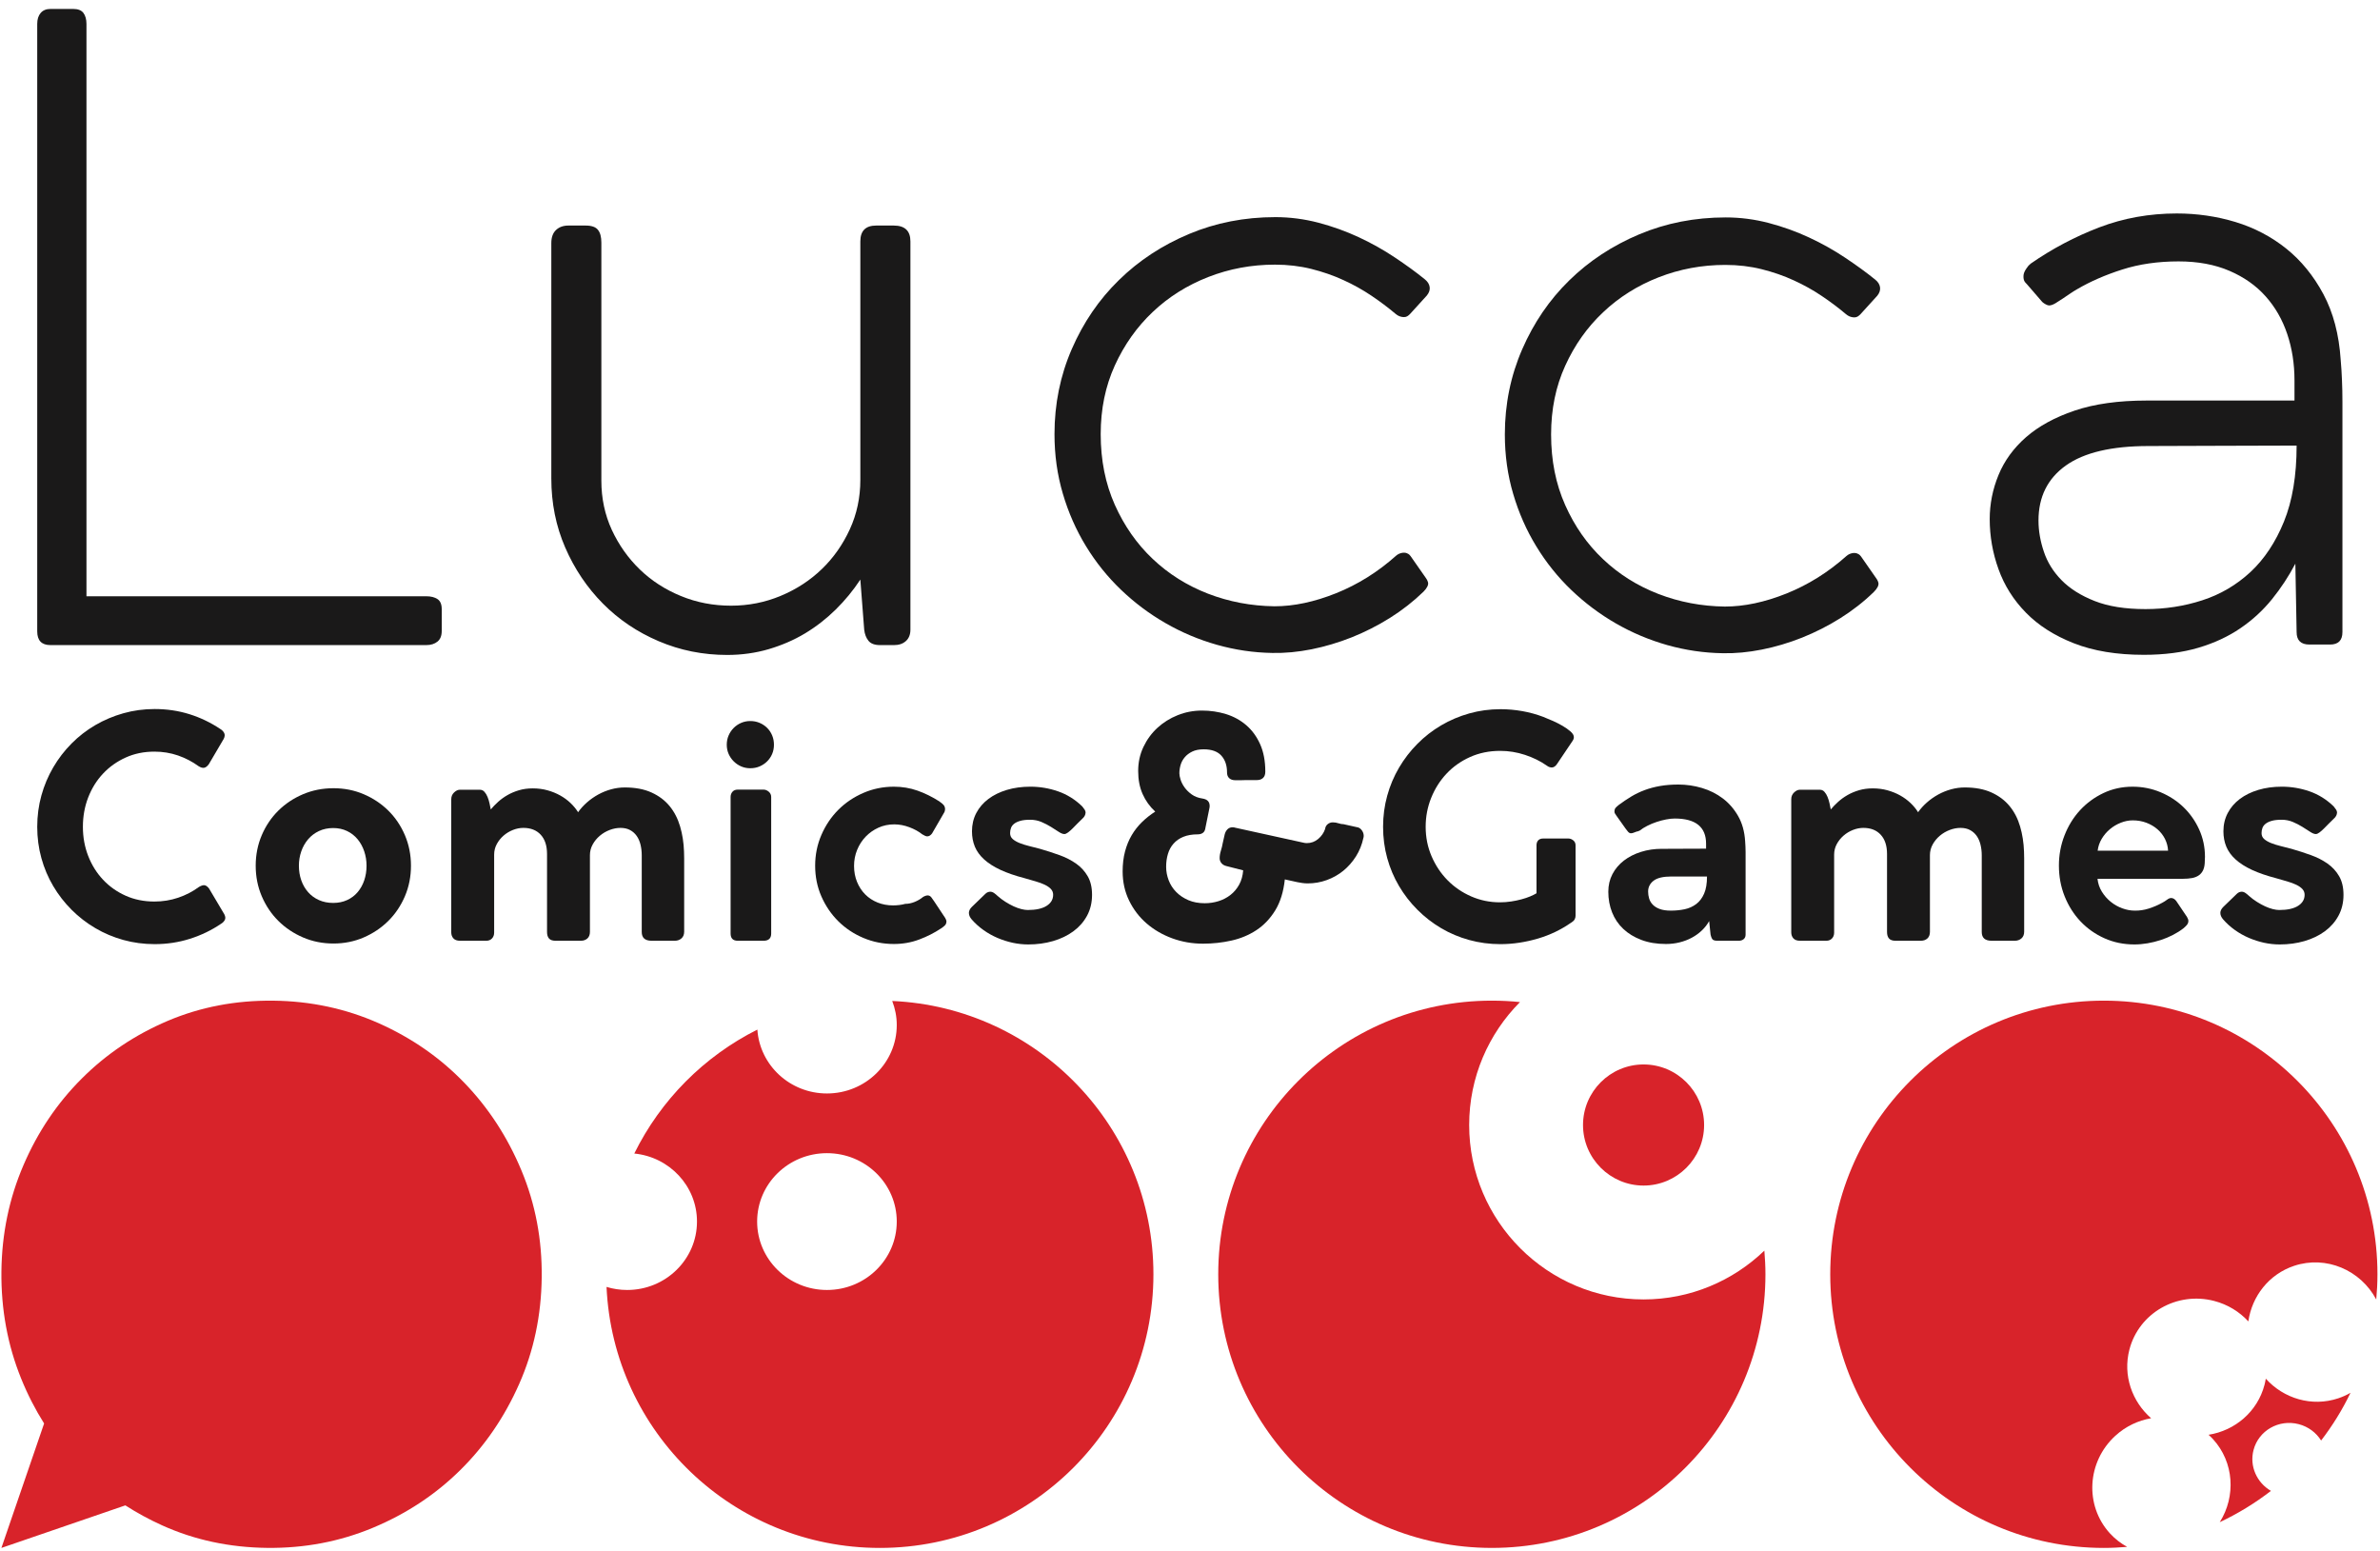 <?xml version="1.0" encoding="UTF-8"?>
<svg width="201px" height="131px" viewBox="0 0 201 131" version="1.1" xmlns="http://www.w3.org/2000/svg" xmlns:xlink="http://www.w3.org/1999/xlink">
    <title>Group</title>
    <g id="Page-1" stroke="none" stroke-width="1" fill="none" fill-rule="evenodd">
        <g id="LC&amp;G_logo_verticale" transform="translate(-11, -7)">
            <g id="Group" transform="translate(11.118, 7.755)">
                <path d="M18.491,60.806 C18.637,60.893 18.745,61.006 18.816,61.144 C18.884,61.283 18.872,61.447 18.776,61.637 L17.517,63.779 C17.387,63.953 17.258,64.053 17.127,64.078 C16.997,64.104 16.841,64.061 16.66,63.948 C16.122,63.559 15.54,63.256 14.914,63.039 C14.286,62.823 13.621,62.715 12.921,62.715 C12.037,62.715 11.227,62.882 10.492,63.215 C9.757,63.548 9.12,64 8.584,64.572 C8.046,65.143 7.63,65.813 7.33,66.584 C7.032,67.355 6.883,68.181 6.883,69.064 C6.883,69.938 7.032,70.759 7.33,71.524 C7.63,72.29 8.046,72.959 8.584,73.531 C9.12,74.102 9.757,74.552 10.492,74.881 C11.227,75.21 12.037,75.374 12.921,75.374 C13.621,75.374 14.293,75.266 14.932,75.05 C15.573,74.833 16.157,74.531 16.686,74.141 C16.875,74.028 17.034,73.981 17.16,73.998 C17.285,74.015 17.413,74.111 17.543,74.284 L18.828,76.452 C18.924,76.642 18.936,76.803 18.866,76.932 C18.797,77.062 18.689,77.171 18.543,77.257 C17.738,77.803 16.861,78.224 15.912,78.523 C14.966,78.822 13.976,78.971 12.947,78.971 C12.028,78.971 11.148,78.854 10.303,78.62 C9.46,78.387 8.669,78.054 7.934,77.62 C7.199,77.188 6.529,76.671 5.928,76.069 C5.327,75.467 4.809,74.801 4.377,74.069 C3.943,73.338 3.611,72.551 3.377,71.706 C3.143,70.862 3.026,69.982 3.026,69.064 C3.026,68.147 3.143,67.265 3.377,66.422 C3.611,65.577 3.943,64.786 4.377,64.046 C4.809,63.306 5.327,62.633 5.928,62.027 C6.529,61.421 7.199,60.904 7.934,60.475 C8.669,60.047 9.46,59.713 10.303,59.475 C11.148,59.237 12.028,59.118 12.947,59.118 C13.976,59.118 14.954,59.264 15.88,59.553 C16.806,59.843 17.677,60.261 18.491,60.806" id="Fill-1" fill="#1A1919"></path>
                <path d="M25.125,72.349 C25.125,72.79 25.192,73.202 25.326,73.583 C25.46,73.964 25.653,74.297 25.904,74.582 C26.155,74.868 26.46,75.091 26.819,75.251 C27.179,75.412 27.579,75.491 28.021,75.491 C28.453,75.491 28.845,75.412 29.196,75.251 C29.546,75.091 29.842,74.868 30.085,74.582 C30.327,74.297 30.514,73.964 30.643,73.583 C30.773,73.202 30.838,72.79 30.838,72.349 C30.838,71.925 30.773,71.52 30.643,71.135 C30.514,70.75 30.327,70.41 30.085,70.116 C29.842,69.822 29.546,69.59 29.196,69.421 C28.845,69.252 28.453,69.168 28.021,69.168 C27.579,69.168 27.179,69.252 26.819,69.421 C26.46,69.59 26.155,69.822 25.904,70.116 C25.653,70.41 25.46,70.75 25.326,71.135 C25.192,71.52 25.125,71.925 25.125,72.349 M21.477,72.349 C21.477,71.432 21.647,70.573 21.989,69.771 C22.331,68.971 22.799,68.279 23.392,67.694 C23.984,67.11 24.679,66.649 25.476,66.311 C26.272,65.974 27.129,65.805 28.046,65.805 C28.956,65.805 29.806,65.974 30.598,66.311 C31.39,66.649 32.083,67.11 32.675,67.694 C33.268,68.279 33.735,68.971 34.078,69.771 C34.419,70.573 34.59,71.432 34.59,72.349 C34.59,73.267 34.419,74.126 34.078,74.927 C33.735,75.727 33.268,76.422 32.675,77.011 C32.083,77.599 31.39,78.064 30.598,78.406 C29.806,78.748 28.956,78.919 28.046,78.919 C27.129,78.919 26.272,78.748 25.476,78.406 C24.679,78.064 23.984,77.599 23.392,77.011 C22.799,76.422 22.331,75.727 21.989,74.927 C21.647,74.126 21.477,73.267 21.477,72.349" id="Fill-3" fill="#1A1919"></path>
                <path d="M40.42,65.935 C40.567,65.935 40.693,65.994 40.796,66.11 C40.9,66.227 40.987,66.37 41.056,66.539 C41.126,66.707 41.182,66.889 41.225,67.084 C41.269,67.279 41.303,67.45 41.329,67.597 C41.511,67.381 41.718,67.166 41.952,66.954 C42.186,66.742 42.45,66.552 42.744,66.383 C43.039,66.214 43.363,66.078 43.718,65.974 C44.073,65.87 44.458,65.818 44.874,65.818 C45.315,65.818 45.731,65.872 46.12,65.98 C46.51,66.089 46.867,66.234 47.191,66.415 C47.516,66.597 47.806,66.809 48.061,67.051 C48.316,67.294 48.531,67.554 48.704,67.831 C48.912,67.537 49.161,67.262 49.451,67.006 C49.74,66.751 50.059,66.528 50.405,66.337 C50.751,66.147 51.115,66 51.496,65.896 C51.877,65.792 52.262,65.74 52.651,65.74 C53.525,65.74 54.274,65.881 54.898,66.163 C55.521,66.444 56.031,66.827 56.43,67.311 C56.828,67.796 57.124,68.369 57.319,69.032 C57.514,69.694 57.624,70.401 57.65,71.155 C57.659,71.354 57.663,71.546 57.663,71.732 L57.663,72.31 L57.663,77.919 C57.663,78.162 57.587,78.35 57.436,78.484 C57.284,78.618 57.096,78.685 56.871,78.685 L54.911,78.685 C54.357,78.685 54.08,78.439 54.08,77.945 L54.08,71.479 C54.08,71.159 54.045,70.856 53.976,70.57 C53.906,70.285 53.798,70.038 53.651,69.831 C53.503,69.623 53.318,69.458 53.093,69.337 C52.867,69.216 52.599,69.155 52.288,69.155 C51.984,69.155 51.679,69.213 51.372,69.33 C51.065,69.447 50.788,69.609 50.542,69.817 C50.295,70.025 50.093,70.27 49.938,70.551 C49.782,70.832 49.704,71.133 49.704,71.453 L49.704,77.933 C49.704,78.175 49.632,78.361 49.49,78.491 C49.347,78.62 49.163,78.685 48.938,78.685 L46.795,78.685 C46.544,78.685 46.362,78.623 46.25,78.497 C46.138,78.372 46.081,78.187 46.081,77.945 L46.081,71.362 C46.081,70.661 45.904,70.118 45.549,69.733 C45.194,69.348 44.705,69.155 44.082,69.155 C43.787,69.155 43.493,69.213 43.199,69.33 C42.904,69.447 42.641,69.607 42.407,69.81 C42.173,70.014 41.982,70.252 41.836,70.525 C41.688,70.798 41.615,71.094 41.615,71.414 L41.615,77.997 C41.615,78.196 41.554,78.361 41.433,78.491 C41.312,78.62 41.151,78.685 40.953,78.685 L38.732,78.685 C38.481,78.685 38.295,78.618 38.174,78.484 C38.052,78.35 37.992,78.179 37.992,77.972 L37.992,66.74 C37.992,66.506 38.072,66.314 38.232,66.163 C38.392,66.011 38.55,65.935 38.706,65.935 L40.42,65.935 Z" id="Fill-5" fill="#1A1919"></path>
                <path d="M65.012,78.076 C65.012,78.483 64.795,78.686 64.363,78.686 L62.194,78.686 C61.787,78.686 61.584,78.483 61.584,78.076 L61.584,66.546 C61.584,66.373 61.636,66.225 61.74,66.105 C61.844,65.983 61.995,65.922 62.194,65.922 L64.363,65.922 C64.518,65.922 64.665,65.981 64.804,66.097 C64.942,66.215 65.012,66.365 65.012,66.546 L65.012,78.076 Z M61.26,62.132 C61.26,61.855 61.311,61.594 61.415,61.352 C61.519,61.109 61.662,60.898 61.844,60.715 C62.025,60.533 62.235,60.391 62.473,60.288 C62.711,60.184 62.969,60.132 63.246,60.132 C63.532,60.132 63.796,60.184 64.038,60.288 C64.28,60.391 64.492,60.533 64.674,60.715 C64.856,60.898 64.996,61.109 65.096,61.352 C65.196,61.594 65.245,61.855 65.245,62.132 C65.245,62.408 65.196,62.666 65.096,62.904 C64.996,63.142 64.856,63.352 64.674,63.533 C64.492,63.715 64.28,63.858 64.038,63.962 C63.796,64.066 63.532,64.118 63.246,64.118 C62.969,64.118 62.711,64.066 62.473,63.962 C62.235,63.858 62.025,63.715 61.844,63.533 C61.662,63.352 61.519,63.142 61.415,62.904 C61.311,62.666 61.26,62.408 61.26,62.132 L61.26,62.132 Z" id="Fill-7" fill="#1A1919"></path>
                <path d="M76.334,75.57 C76.593,75.57 76.857,75.516 77.126,75.407 C77.394,75.299 77.632,75.159 77.84,74.986 C77.987,74.9 78.121,74.856 78.243,74.856 C78.364,74.864 78.463,74.921 78.541,75.025 C78.619,75.129 78.701,75.245 78.788,75.375 L79.709,76.764 C79.736,76.808 79.759,76.858 79.781,76.914 C79.803,76.97 79.813,77.011 79.813,77.037 C79.813,77.193 79.764,77.316 79.664,77.407 C79.564,77.498 79.467,77.574 79.372,77.634 C78.801,78.015 78.18,78.331 77.509,78.582 C76.838,78.833 76.126,78.959 75.373,78.959 C74.464,78.959 73.605,78.788 72.796,78.446 C71.986,78.104 71.281,77.634 70.679,77.037 C70.078,76.44 69.602,75.741 69.251,74.94 C68.9,74.14 68.725,73.276 68.725,72.35 C68.725,71.433 68.9,70.567 69.251,69.753 C69.602,68.94 70.078,68.232 70.679,67.63 C71.281,67.028 71.986,66.552 72.796,66.202 C73.605,65.851 74.464,65.676 75.373,65.676 C76.074,65.676 76.738,65.786 77.366,66.007 C77.994,66.228 78.619,66.537 79.242,66.935 L79.23,66.935 C79.376,67.031 79.491,67.126 79.573,67.221 C79.656,67.317 79.697,67.438 79.697,67.585 C79.697,67.628 79.688,67.68 79.671,67.74 C79.653,67.801 79.632,67.849 79.606,67.883 L78.606,69.61 L78.619,69.597 C78.489,69.779 78.346,69.87 78.19,69.87 C78.095,69.87 77.957,69.814 77.775,69.701 C77.472,69.459 77.106,69.258 76.678,69.097 C76.25,68.937 75.823,68.857 75.399,68.857 C74.923,68.857 74.479,68.95 74.068,69.136 C73.657,69.322 73.298,69.576 72.99,69.896 C72.683,70.216 72.443,70.589 72.27,71.012 C72.097,71.437 72.01,71.887 72.01,72.362 C72.01,72.856 72.095,73.309 72.263,73.719 C72.432,74.131 72.664,74.484 72.958,74.778 C73.252,75.072 73.601,75.299 74.003,75.46 C74.406,75.62 74.841,75.7 75.308,75.7 C75.481,75.7 75.656,75.689 75.834,75.667 C76.011,75.646 76.178,75.613 76.334,75.57" id="Fill-9" fill="#1A1919"></path>
                <path d="M89.772,69.675 C89.642,69.675 89.482,69.612 89.292,69.486 C89.101,69.361 88.885,69.222 88.643,69.071 C88.4,68.92 88.132,68.781 87.837,68.655 C87.543,68.53 87.223,68.467 86.876,68.467 C86.548,68.467 86.275,68.497 86.059,68.558 C85.842,68.618 85.669,68.699 85.539,68.799 C85.409,68.898 85.318,69.017 85.267,69.155 C85.215,69.294 85.189,69.441 85.189,69.597 C85.189,69.804 85.265,69.973 85.416,70.103 C85.567,70.233 85.764,70.345 86.007,70.441 C86.249,70.536 86.52,70.62 86.818,70.694 C87.117,70.767 87.413,70.843 87.708,70.921 C88.279,71.086 88.829,71.263 89.357,71.453 C89.884,71.644 90.352,71.882 90.759,72.168 C91.166,72.453 91.493,72.808 91.739,73.232 C91.986,73.656 92.109,74.18 92.109,74.803 C92.109,75.462 91.969,76.05 91.688,76.57 C91.406,77.089 91.021,77.528 90.532,77.887 C90.043,78.246 89.471,78.521 88.818,78.712 C88.164,78.902 87.465,78.997 86.721,78.997 C86.279,78.997 85.84,78.949 85.403,78.855 C84.966,78.759 84.54,78.623 84.124,78.446 C83.709,78.268 83.314,78.048 82.942,77.783 C82.57,77.519 82.237,77.218 81.942,76.881 C81.787,76.699 81.709,76.517 81.709,76.336 C81.709,76.162 81.791,75.993 81.956,75.829 L83.098,74.725 C83.168,74.656 83.239,74.609 83.313,74.583 C83.386,74.556 83.453,74.544 83.514,74.544 C83.626,74.544 83.739,74.585 83.852,74.667 C83.964,74.749 84.055,74.825 84.124,74.894 C84.34,75.085 84.565,75.254 84.799,75.401 C85.033,75.548 85.262,75.673 85.487,75.778 C85.712,75.881 85.929,75.959 86.137,76.011 C86.344,76.063 86.526,76.089 86.682,76.089 C87.375,76.089 87.904,75.972 88.272,75.738 C88.64,75.505 88.824,75.193 88.824,74.803 C88.824,74.613 88.761,74.451 88.636,74.316 C88.51,74.182 88.339,74.064 88.123,73.959 C87.907,73.856 87.651,73.76 87.357,73.674 C87.063,73.588 86.747,73.496 86.409,73.401 C85.613,73.193 84.936,72.96 84.377,72.7 C83.819,72.44 83.36,72.148 83.001,71.823 C82.642,71.499 82.38,71.14 82.215,70.746 C82.051,70.352 81.969,69.917 81.969,69.441 C81.969,68.879 82.09,68.365 82.332,67.902 C82.575,67.44 82.915,67.044 83.352,66.714 C83.789,66.385 84.308,66.13 84.91,65.948 C85.511,65.767 86.175,65.675 86.903,65.675 C87.708,65.675 88.489,65.808 89.246,66.071 C90.003,66.336 90.681,66.758 91.278,67.338 L91.317,67.389 C91.377,67.459 91.434,67.534 91.486,67.616 C91.538,67.699 91.564,67.779 91.564,67.857 C91.555,68.056 91.464,68.229 91.292,68.376 C91.162,68.497 91.025,68.632 90.882,68.779 C90.739,68.926 90.601,69.067 90.467,69.201 C90.333,69.335 90.205,69.447 90.084,69.538 C89.962,69.629 89.858,69.675 89.772,69.675" id="Fill-11" fill="#1A1919"></path>
                <path d="M115.026,69.999 C114.905,70.57 114.695,71.092 114.397,71.563 C114.098,72.035 113.741,72.44 113.325,72.778 C112.91,73.115 112.444,73.377 111.929,73.563 C111.414,73.749 110.88,73.842 110.326,73.842 C110.178,73.842 110.027,73.832 109.871,73.81 C109.715,73.789 109.577,73.764 109.456,73.739 L108.391,73.505 C108.278,74.552 108.008,75.424 107.58,76.121 C107.151,76.818 106.621,77.374 105.989,77.79 C105.357,78.205 104.652,78.499 103.873,78.672 C103.094,78.846 102.297,78.932 101.484,78.932 C100.566,78.932 99.696,78.78 98.874,78.478 C98.051,78.175 97.331,77.755 96.712,77.218 C96.093,76.682 95.602,76.039 95.238,75.29 C94.875,74.541 94.693,73.721 94.693,72.83 C94.693,72.215 94.76,71.654 94.894,71.148 C95.028,70.642 95.216,70.183 95.459,69.771 C95.701,69.361 95.991,68.991 96.329,68.662 C96.667,68.332 97.039,68.039 97.445,67.779 C96.986,67.355 96.631,66.861 96.381,66.298 C96.13,65.736 96.005,65.087 96.005,64.351 C96.005,63.624 96.151,62.949 96.446,62.326 C96.74,61.702 97.134,61.164 97.627,60.709 C98.121,60.255 98.692,59.897 99.341,59.638 C99.99,59.378 100.674,59.248 101.393,59.248 C102.103,59.248 102.78,59.348 103.425,59.547 C104.069,59.746 104.639,60.058 105.132,60.482 C105.625,60.906 106.017,61.442 106.307,62.092 C106.597,62.741 106.742,63.512 106.742,64.403 C106.742,64.645 106.677,64.825 106.547,64.942 C106.418,65.059 106.249,65.117 106.041,65.117 L105.145,65.117 C105.067,65.117 104.989,65.12 104.911,65.124 C104.833,65.128 104.755,65.13 104.677,65.13 L104.21,65.13 C103.994,65.13 103.823,65.074 103.697,64.961 C103.572,64.849 103.509,64.685 103.509,64.468 C103.509,63.879 103.349,63.408 103.029,63.053 C102.709,62.698 102.211,62.52 101.535,62.52 C101.154,62.52 100.835,62.583 100.575,62.708 C100.315,62.834 100.103,62.994 99.939,63.189 C99.774,63.384 99.657,63.6 99.588,63.838 C99.519,64.076 99.484,64.312 99.484,64.546 C99.484,64.685 99.519,64.864 99.588,65.085 C99.657,65.305 99.77,65.524 99.925,65.74 C100.081,65.957 100.282,66.154 100.529,66.331 C100.776,66.508 101.077,66.623 101.432,66.675 C101.838,66.736 102.042,66.943 102.042,67.298 L102.042,67.35 C102.042,67.359 102.04,67.372 102.035,67.389 C102.031,67.407 102.029,67.428 102.029,67.454 L101.691,69.116 C101.666,69.332 101.594,69.484 101.477,69.57 C101.36,69.657 101.215,69.7 101.042,69.7 C100.566,69.7 100.159,69.77 99.821,69.908 C99.484,70.046 99.207,70.239 98.991,70.486 C98.774,70.732 98.616,71.023 98.517,71.356 C98.417,71.689 98.367,72.05 98.367,72.44 C98.367,72.83 98.439,73.21 98.582,73.583 C98.724,73.955 98.937,74.284 99.218,74.569 C99.499,74.855 99.841,75.084 100.243,75.258 C100.646,75.431 101.107,75.517 101.627,75.517 C102.025,75.517 102.412,75.459 102.789,75.342 C103.165,75.225 103.503,75.05 103.801,74.816 C104.1,74.582 104.344,74.292 104.535,73.946 C104.725,73.6 104.838,73.197 104.872,72.739 L103.444,72.375 C103.271,72.332 103.134,72.249 103.035,72.128 C102.936,72.007 102.886,71.869 102.886,71.713 C102.886,71.514 102.92,71.304 102.99,71.083 C103.059,70.862 103.111,70.648 103.146,70.44 L103.314,69.7 C103.358,69.527 103.435,69.385 103.548,69.272 C103.661,69.16 103.803,69.103 103.977,69.103 C104.003,69.103 104.037,69.105 104.08,69.11 C104.124,69.114 104.153,69.121 104.172,69.129 L104.158,69.129 L109.949,70.401 C110.053,70.428 110.152,70.44 110.248,70.44 C110.611,70.44 110.931,70.323 111.209,70.09 C111.485,69.856 111.681,69.575 111.793,69.246 C111.81,69.082 111.882,68.947 112.007,68.843 C112.132,68.74 112.278,68.687 112.443,68.687 C112.607,68.687 112.767,68.714 112.922,68.766 C113.079,68.817 113.221,68.843 113.351,68.843 L114.455,69.09 C114.628,69.108 114.771,69.192 114.883,69.343 C114.996,69.495 115.052,69.653 115.052,69.817 C115.052,69.861 115.049,69.895 115.046,69.921 C115.041,69.947 115.035,69.973 115.026,69.999" id="Fill-13" fill="#1A1919"></path>
                <path d="M129.646,70.623 C129.646,70.45 129.693,70.311 129.789,70.207 C129.884,70.103 130.026,70.051 130.217,70.051 L132.334,70.051 C132.481,70.051 132.619,70.103 132.749,70.207 C132.879,70.311 132.944,70.45 132.944,70.623 L132.944,76.582 C132.944,76.686 132.918,76.786 132.866,76.881 C132.814,76.977 132.719,77.067 132.58,77.154 C132.572,77.154 132.567,77.156 132.567,77.16 C132.567,77.165 132.563,77.167 132.554,77.167 C132.147,77.453 131.71,77.707 131.243,77.933 C130.775,78.158 130.287,78.346 129.776,78.498 C129.265,78.649 128.741,78.766 128.205,78.848 C127.668,78.931 127.131,78.972 126.595,78.972 C125.686,78.972 124.808,78.855 123.959,78.621 C123.11,78.387 122.321,78.054 121.589,77.621 C120.858,77.188 120.191,76.671 119.59,76.069 C118.988,75.468 118.471,74.802 118.038,74.07 C117.605,73.339 117.272,72.551 117.038,71.707 C116.805,70.863 116.688,69.982 116.688,69.064 C116.688,68.156 116.805,67.279 117.038,66.436 C117.272,65.591 117.605,64.802 118.038,64.066 C118.471,63.331 118.988,62.659 119.59,62.054 C120.191,61.448 120.86,60.928 121.596,60.495 C122.332,60.062 123.122,59.727 123.966,59.489 C124.81,59.251 125.69,59.132 126.607,59.132 C127.222,59.132 127.834,59.186 128.445,59.294 C129.055,59.402 129.646,59.565 130.217,59.781 C130.434,59.868 130.691,59.976 130.99,60.105 C131.289,60.235 131.572,60.378 131.84,60.534 C132.108,60.69 132.335,60.851 132.522,61.015 C132.708,61.179 132.801,61.339 132.801,61.495 C132.801,61.599 132.771,61.694 132.71,61.781 C132.485,62.11 132.262,62.441 132.042,62.774 C131.821,63.107 131.598,63.438 131.373,63.768 C131.243,63.958 131.096,64.053 130.932,64.053 C130.879,64.053 130.817,64.042 130.743,64.02 C130.669,63.999 130.594,63.958 130.516,63.897 C129.971,63.516 129.355,63.213 128.672,62.988 C127.988,62.763 127.292,62.651 126.582,62.651 C125.655,62.651 124.808,62.824 124.037,63.17 C123.266,63.516 122.604,63.983 122.05,64.572 C121.497,65.161 121.063,65.843 120.752,66.617 C120.44,67.392 120.285,68.207 120.285,69.064 C120.285,69.948 120.451,70.776 120.784,71.551 C121.118,72.326 121.568,73.001 122.135,73.577 C122.701,74.152 123.366,74.607 124.128,74.94 C124.89,75.273 125.699,75.44 126.556,75.44 C126.876,75.44 127.192,75.416 127.503,75.369 C127.815,75.321 128.107,75.261 128.38,75.186 C128.653,75.113 128.897,75.031 129.113,74.94 C129.33,74.849 129.507,74.76 129.646,74.674 L129.646,70.623 Z" id="Fill-15" fill="#1A1919"></path>
                <path d="M141.046,73.259 C140.345,73.259 139.84,73.378 139.533,73.616 C139.226,73.854 139.072,74.159 139.072,74.531 C139.072,74.731 139.1,74.925 139.157,75.115 C139.213,75.306 139.313,75.477 139.455,75.628 C139.598,75.78 139.793,75.904 140.04,75.998 C140.286,76.094 140.604,76.141 140.994,76.141 C141.4,76.141 141.788,76.102 142.156,76.025 C142.524,75.947 142.848,75.801 143.13,75.589 C143.411,75.378 143.634,75.085 143.798,74.713 C143.963,74.341 144.045,73.856 144.045,73.259 L141.046,73.259 Z M138.098,69.467 C138.055,69.476 137.986,69.502 137.891,69.545 C137.796,69.589 137.705,69.61 137.618,69.61 C137.531,69.61 137.447,69.563 137.365,69.467 C137.283,69.372 137.215,69.285 137.164,69.208 L136.371,68.091 C136.276,67.97 136.229,67.87 136.229,67.793 C136.229,67.645 136.261,67.535 136.326,67.461 C136.391,67.388 136.484,67.303 136.605,67.208 C136.943,66.957 137.287,66.726 137.638,66.513 C137.988,66.301 138.364,66.12 138.767,65.968 C139.17,65.817 139.607,65.7 140.078,65.617 C140.55,65.535 141.067,65.494 141.63,65.494 C142.305,65.494 142.969,65.592 143.624,65.786 C144.276,65.981 144.863,66.276 145.382,66.669 C145.902,67.063 146.333,67.559 146.674,68.156 C147.017,68.753 147.213,69.459 147.265,70.273 C147.274,70.42 147.283,70.571 147.292,70.727 C147.3,70.883 147.304,71.038 147.304,71.195 L147.304,78.167 C147.304,78.331 147.25,78.459 147.142,78.55 C147.033,78.641 146.893,78.686 146.72,78.686 L144.954,78.686 C144.746,78.686 144.606,78.654 144.532,78.589 C144.459,78.524 144.396,78.379 144.344,78.154 L144.227,77.024 C144.063,77.319 143.855,77.585 143.604,77.822 C143.353,78.061 143.069,78.264 142.753,78.433 C142.437,78.602 142.095,78.732 141.728,78.822 C141.359,78.913 140.977,78.959 140.579,78.959 C139.799,78.959 139.107,78.844 138.501,78.615 C137.895,78.385 137.384,78.074 136.969,77.68 C136.553,77.286 136.24,76.821 136.027,76.284 C135.815,75.747 135.71,75.167 135.71,74.544 C135.71,73.999 135.826,73.504 136.06,73.057 C136.294,72.612 136.616,72.231 137.027,71.915 C137.439,71.599 137.919,71.355 138.468,71.181 C139.018,71.008 139.605,70.922 140.228,70.922 L140.67,70.922 C141.214,70.922 141.762,70.92 142.312,70.915 C142.861,70.911 143.413,70.909 143.967,70.909 L143.967,70.493 C143.967,69.074 143.084,68.364 141.318,68.364 C141.102,68.364 140.859,68.39 140.591,68.442 C140.323,68.493 140.052,68.565 139.78,68.656 C139.507,68.747 139.248,68.855 139.001,68.981 C138.754,69.106 138.544,69.238 138.371,69.376 C138.25,69.437 138.159,69.467 138.098,69.467 L138.098,69.467 Z" id="Fill-17" fill="#1A1919"></path>
                <path d="M153.588,65.935 C153.735,65.935 153.86,65.994 153.964,66.11 C154.068,66.227 154.155,66.37 154.224,66.539 C154.293,66.707 154.35,66.889 154.393,67.084 C154.436,67.279 154.471,67.45 154.497,67.597 C154.679,67.381 154.886,67.166 155.12,66.954 C155.354,66.742 155.618,66.552 155.912,66.383 C156.207,66.214 156.531,66.078 156.886,65.974 C157.241,65.87 157.626,65.818 158.042,65.818 C158.483,65.818 158.898,65.872 159.288,65.98 C159.677,66.089 160.035,66.234 160.359,66.415 C160.684,66.597 160.973,66.809 161.229,67.051 C161.484,67.294 161.699,67.554 161.872,67.831 C162.08,67.537 162.328,67.262 162.619,67.006 C162.909,66.751 163.226,66.528 163.573,66.337 C163.919,66.147 164.282,66 164.664,65.896 C165.045,65.792 165.429,65.74 165.819,65.74 C166.693,65.74 167.442,65.881 168.065,66.163 C168.688,66.444 169.199,66.827 169.597,67.311 C169.996,67.796 170.293,68.369 170.487,69.032 C170.681,69.694 170.792,70.401 170.818,71.155 C170.826,71.354 170.831,71.546 170.831,71.732 L170.831,72.31 L170.831,77.919 C170.831,78.162 170.755,78.35 170.604,78.484 C170.453,78.618 170.263,78.685 170.039,78.685 L168.078,78.685 C167.524,78.685 167.248,78.439 167.248,77.945 L167.248,71.479 C167.248,71.159 167.213,70.856 167.143,70.57 C167.074,70.285 166.965,70.038 166.819,69.831 C166.671,69.623 166.485,69.458 166.26,69.337 C166.035,69.216 165.767,69.155 165.456,69.155 C165.152,69.155 164.847,69.213 164.54,69.33 C164.233,69.447 163.956,69.609 163.71,69.817 C163.463,70.025 163.261,70.27 163.105,70.551 C162.95,70.832 162.872,71.133 162.872,71.453 L162.872,77.933 C162.872,78.175 162.8,78.361 162.658,78.491 C162.514,78.62 162.331,78.685 162.106,78.685 L159.963,78.685 C159.712,78.685 159.53,78.623 159.418,78.497 C159.305,78.372 159.249,78.187 159.249,77.945 L159.249,71.362 C159.249,70.661 159.072,70.118 158.716,69.733 C158.362,69.348 157.873,69.155 157.25,69.155 C156.955,69.155 156.661,69.213 156.367,69.33 C156.072,69.447 155.808,69.607 155.575,69.81 C155.341,70.014 155.15,70.252 155.003,70.525 C154.856,70.798 154.782,71.094 154.782,71.414 L154.782,77.997 C154.782,78.196 154.722,78.361 154.601,78.491 C154.48,78.62 154.319,78.685 154.12,78.685 L151.9,78.685 C151.649,78.685 151.463,78.618 151.341,78.484 C151.22,78.35 151.16,78.179 151.16,77.972 L151.16,66.74 C151.16,66.506 151.24,66.314 151.4,66.163 C151.56,66.011 151.718,65.935 151.874,65.935 L153.588,65.935 Z" id="Fill-19" fill="#1A1919"></path>
                <path d="M182.984,71.077 C182.966,70.731 182.88,70.402 182.724,70.09 C182.568,69.779 182.356,69.506 182.088,69.272 C181.819,69.039 181.507,68.855 181.153,68.721 C180.797,68.586 180.413,68.519 179.998,68.519 C179.66,68.519 179.322,68.586 178.985,68.721 C178.647,68.855 178.341,69.036 178.069,69.266 C177.797,69.495 177.567,69.765 177.38,70.077 C177.195,70.389 177.081,70.722 177.037,71.077 L182.984,71.077 Z M180.166,76.141 C180.564,76.149 180.961,76.091 181.354,75.966 C181.748,75.84 182.127,75.678 182.49,75.478 C182.637,75.401 182.774,75.314 182.899,75.219 C183.025,75.124 183.139,75.076 183.243,75.076 C183.399,75.076 183.543,75.159 183.671,75.323 L184.581,76.673 C184.659,76.803 184.698,76.915 184.698,77.011 C184.698,77.14 184.654,77.256 184.568,77.355 C184.481,77.455 184.386,77.548 184.282,77.634 C184.013,77.842 183.714,78.03 183.386,78.199 C183.057,78.368 182.713,78.511 182.354,78.627 C181.995,78.744 181.627,78.835 181.251,78.9 C180.874,78.965 180.504,78.997 180.14,78.997 C179.231,78.997 178.389,78.824 177.615,78.478 C176.84,78.132 176.167,77.658 175.595,77.056 C175.024,76.455 174.576,75.749 174.252,74.94 C173.927,74.131 173.765,73.263 173.765,72.337 C173.765,71.445 173.922,70.595 174.239,69.785 C174.554,68.976 174.992,68.268 175.55,67.662 C176.109,67.056 176.766,66.574 177.524,66.214 C178.281,65.855 179.101,65.676 179.984,65.676 C180.815,65.676 181.603,65.831 182.347,66.143 C183.091,66.454 183.741,66.879 184.296,67.415 C184.849,67.952 185.289,68.58 185.613,69.298 C185.938,70.017 186.1,70.783 186.1,71.597 C186.1,71.657 186.098,71.713 186.093,71.765 C186.088,71.817 186.087,71.869 186.087,71.921 C186.087,72.233 186.046,72.486 185.963,72.681 C185.881,72.875 185.76,73.031 185.6,73.148 C185.44,73.265 185.245,73.345 185.016,73.389 C184.787,73.431 184.529,73.453 184.243,73.453 L177.024,73.453 C177.067,73.851 177.19,74.215 177.394,74.544 C177.597,74.873 177.846,75.156 178.14,75.394 C178.435,75.632 178.759,75.816 179.115,75.946 C179.469,76.076 179.82,76.141 180.166,76.141 L180.166,76.141 Z" id="Fill-21" fill="#1A1919"></path>
                <path d="M195.462,69.675 C195.332,69.675 195.172,69.612 194.982,69.486 C194.791,69.361 194.574,69.222 194.332,69.071 C194.09,68.92 193.821,68.781 193.527,68.655 C193.233,68.53 192.913,68.467 192.566,68.467 C192.237,68.467 191.965,68.497 191.748,68.558 C191.532,68.618 191.359,68.699 191.23,68.799 C191.1,68.898 191.009,69.017 190.956,69.155 C190.904,69.294 190.879,69.441 190.879,69.597 C190.879,69.804 190.954,69.973 191.106,70.103 C191.257,70.233 191.454,70.345 191.696,70.441 C191.939,70.536 192.209,70.62 192.508,70.694 C192.807,70.767 193.104,70.843 193.398,70.921 C193.969,71.086 194.519,71.263 195.046,71.453 C195.574,71.644 196.042,71.882 196.448,72.168 C196.856,72.453 197.183,72.808 197.429,73.232 C197.676,73.656 197.799,74.18 197.799,74.803 C197.799,75.462 197.658,76.05 197.377,76.57 C197.096,77.089 196.711,77.528 196.222,77.887 C195.733,78.246 195.161,78.521 194.508,78.712 C193.854,78.902 193.155,78.997 192.41,78.997 C191.969,78.997 191.529,78.949 191.093,78.855 C190.655,78.759 190.23,78.623 189.814,78.446 C189.399,78.268 189.005,78.048 188.632,77.783 C188.26,77.519 187.927,77.218 187.633,76.881 C187.477,76.699 187.399,76.517 187.399,76.336 C187.399,76.162 187.481,75.993 187.646,75.829 L188.788,74.725 C188.858,74.656 188.929,74.609 189.002,74.583 C189.076,74.556 189.143,74.544 189.204,74.544 C189.316,74.544 189.429,74.585 189.541,74.667 C189.653,74.749 189.744,74.825 189.814,74.894 C190.03,75.085 190.255,75.254 190.489,75.401 C190.723,75.548 190.952,75.673 191.177,75.778 C191.402,75.881 191.618,75.959 191.826,76.011 C192.034,76.063 192.216,76.089 192.371,76.089 C193.065,76.089 193.595,75.972 193.962,75.738 C194.33,75.505 194.515,75.193 194.515,74.803 C194.515,74.613 194.451,74.451 194.325,74.316 C194.2,74.182 194.029,74.064 193.813,73.959 C193.597,73.856 193.341,73.76 193.047,73.674 C192.753,73.588 192.437,73.496 192.099,73.401 C191.303,73.193 190.625,72.96 190.067,72.7 C189.509,72.44 189.05,72.148 188.691,71.823 C188.332,71.499 188.069,71.14 187.905,70.746 C187.74,70.352 187.658,69.917 187.658,69.441 C187.658,68.879 187.779,68.365 188.022,67.902 C188.264,67.44 188.605,67.044 189.041,66.714 C189.479,66.385 189.998,66.13 190.6,65.948 C191.201,65.767 191.865,65.675 192.593,65.675 C193.398,65.675 194.179,65.808 194.937,66.071 C195.693,66.336 196.371,66.758 196.968,67.338 L197.007,67.389 C197.067,67.459 197.124,67.534 197.176,67.616 C197.228,67.699 197.254,67.779 197.254,67.857 C197.245,68.056 197.154,68.229 196.982,68.376 C196.852,68.497 196.715,68.632 196.572,68.779 C196.43,68.926 196.291,69.067 196.156,69.201 C196.023,69.335 195.895,69.447 195.774,69.538 C195.652,69.629 195.549,69.675 195.462,69.675" id="Fill-23" fill="#1A1919"></path>
                <path d="M69.721,108.175 C66.466,108.175 63.825,105.585 63.825,102.397 C63.825,99.206 66.466,96.622 69.721,96.622 C72.978,96.622 75.617,99.206 75.617,102.397 C75.617,105.585 72.978,108.175 69.721,108.175 M75.234,83.77 C75.477,84.403 75.617,85.086 75.617,85.802 C75.617,88.991 72.978,91.581 69.721,91.581 C66.598,91.581 64.048,89.196 63.844,86.188 C59.341,88.446 55.678,92.131 53.45,96.652 C56.425,96.946 58.745,99.405 58.745,102.397 C58.745,105.585 56.107,108.175 52.849,108.175 C52.242,108.175 51.658,108.084 51.106,107.917 C51.664,120.183 61.783,129.957 74.186,129.957 C86.948,129.957 97.293,119.612 97.293,106.85 C97.293,94.44 87.509,84.318 75.234,83.77" id="Fill-25" fill="#D8232A"></path>
                <path d="M138.687,108.973 C130.566,108.973 123.959,102.366 123.959,94.245 C123.959,90.199 125.6,86.529 128.25,83.864 C127.469,83.784 126.676,83.743 125.874,83.743 C113.112,83.743 102.767,94.088 102.767,106.849 C102.767,119.611 113.112,129.956 125.874,129.956 C138.635,129.956 148.98,119.611 148.98,106.849 C148.98,106.176 148.945,105.512 148.889,104.853 C146.24,107.401 142.645,108.973 138.687,108.973" id="Fill-27" fill="#D8232A"></path>
                <path d="M138.687,99.358 C141.506,99.358 143.8,97.064 143.8,94.245 C143.8,91.425 141.506,89.131 138.687,89.131 C135.868,89.131 133.574,91.425 133.574,94.245 C133.574,97.064 135.868,99.358 138.687,99.358" id="Fill-29" fill="#D8232A"></path>
                <path d="M197.354,117.324 C195.119,118.068 192.742,117.34 191.236,115.664 C191.208,115.834 191.175,116.004 191.131,116.175 C190.538,118.455 188.63,120.053 186.403,120.402 C186.532,120.519 186.657,120.64 186.777,120.77 C188.564,122.725 188.723,125.602 187.349,127.781 C188.891,127.058 190.339,126.17 191.672,125.14 C190.485,124.454 189.844,123.059 190.2,121.694 C190.627,120.047 192.338,119.068 194.018,119.506 C194.837,119.719 195.497,120.23 195.909,120.887 C196.867,119.637 197.704,118.29 198.392,116.857 C198.069,117.044 197.722,117.201 197.354,117.324" id="Fill-31" fill="#D8232A"></path>
                <path d="M178.074,128.729 C175.922,126.375 176.127,122.685 178.529,120.488 C179.411,119.682 180.466,119.192 181.554,119.006 C179.937,117.6 179.152,115.383 179.719,113.206 C180.522,110.118 183.728,108.282 186.879,109.102 C188.033,109.402 189.016,110.019 189.764,110.829 C190.065,108.709 191.496,106.846 193.629,106.136 C196.335,105.235 199.244,106.494 200.565,108.978 C200.63,108.276 200.667,107.567 200.667,106.85 C200.667,94.088 190.322,83.743 177.56,83.743 C164.799,83.743 154.453,94.088 154.453,106.85 C154.453,119.611 164.799,129.957 177.56,129.957 C178.223,129.957 178.879,129.922 179.527,129.867 C178.997,129.576 178.504,129.199 178.074,128.729" id="Fill-33" fill="#D8232A"></path>
                <path d="M43.926,98.097 C42.751,95.272 41.144,92.802 39.099,90.683 C37.057,88.561 34.644,86.888 31.863,85.648 C29.084,84.415 26.112,83.779 22.96,83.745 C19.78,83.71 16.806,84.279 14.044,85.451 C11.278,86.629 8.86,88.249 6.784,90.326 C4.708,92.398 3.068,94.832 1.866,97.63 C0.66,100.424 0.037,103.418 0.002,106.597 C-0.034,109.808 0.523,112.828 1.666,115.65 C2.21,116.999 2.861,118.264 3.607,119.448 L-7.10542736e-15,129.957 L10.467,126.364 C11.449,126.993 12.48,127.558 13.572,128.05 C16.307,129.286 19.267,129.918 22.448,129.953 C25.6,129.988 28.585,129.422 31.39,128.248 C34.198,127.075 36.648,125.46 38.737,123.4 C40.828,121.341 42.489,118.912 43.726,116.117 C44.964,113.32 45.596,110.314 45.632,107.103 C45.667,103.924 45.101,100.916 43.926,98.097" id="Fill-35" fill="#D8232A"></path>
                <path d="M117.277,51.418 C118.312,50.765 119.252,50.031 120.099,49.21 C120.387,48.922 120.542,48.637 120.483,48.419 C120.423,48.201 120.325,48.092 120.278,48.018 L119.014,46.209 C118.94,46.138 118.93,46.053 118.689,45.957 C118.447,45.86 118.047,45.936 117.783,46.174 C116.242,47.55 114.552,48.603 112.722,49.339 C110.889,50.072 109.157,50.442 107.517,50.442 C105.543,50.415 103.667,50.059 101.896,49.375 C100.125,48.687 98.57,47.711 97.234,46.444 C95.895,45.18 94.83,43.656 94.033,41.873 C93.237,40.088 92.84,38.101 92.84,35.907 C92.84,33.787 93.237,31.854 94.033,30.106 C94.83,28.359 95.895,26.852 97.234,25.588 C98.57,24.322 100.129,23.341 101.916,22.64 C103.699,21.943 105.577,21.592 107.554,21.592 C108.636,21.592 109.66,21.713 110.626,21.953 C111.591,22.195 112.496,22.508 113.339,22.897 C114.181,23.278 114.971,23.721 115.704,24.215 C116.44,24.709 117.12,25.222 117.746,25.749 C117.941,25.918 118.163,26.009 118.415,26.022 C118.671,26.033 118.808,25.919 118.974,25.749 L120.387,24.196 C120.581,23.956 120.659,23.715 120.621,23.472 C120.584,23.231 120.446,23.015 120.205,22.823 C119.461,22.219 118.615,21.606 117.673,20.98 C116.737,20.353 115.723,19.784 114.638,19.278 C113.554,18.773 112.416,18.364 111.224,18.05 C110.031,17.738 108.819,17.581 107.589,17.581 C104.987,17.581 102.554,18.056 100.289,19.008 C98.023,19.962 96.052,21.255 94.379,22.897 C92.702,24.533 91.377,26.472 90.401,28.715 C89.426,30.957 88.938,33.356 88.938,35.907 C88.938,37.667 89.172,39.342 89.643,40.932 C90.11,42.522 90.762,44.002 91.594,45.36 C92.426,46.723 93.412,47.952 94.556,49.048 C95.702,50.145 96.956,51.085 98.319,51.866 C99.678,52.649 101.124,53.26 102.657,53.694 C104.186,54.126 105.746,54.357 107.335,54.382 C108.4,54.405 109.501,54.3 110.644,54.074 C111.788,53.843 112.924,53.507 114.044,53.062 C115.161,52.615 116.242,52.067 117.277,51.418" id="Fill-37" fill="#1A1919"></path>
                <path d="M35.885,49.596 L7.184,49.596 L7.184,1.266 C7.184,0.88 7.098,0.572 6.931,0.343 C6.761,0.114 6.473,0 6.064,0 L4.147,0 C3.785,0 3.509,0.114 3.314,0.343 C3.12,0.572 3.026,0.88 3.026,1.266 L3.026,52.561 C3.026,53.334 3.398,53.719 4.147,53.719 L35.885,53.719 C36.27,53.719 36.584,53.621 36.825,53.426 C37.066,53.235 37.188,52.934 37.188,52.525 L37.188,50.679 C37.188,50.273 37.066,49.989 36.825,49.831 C36.584,49.673 36.27,49.596 35.885,49.596" id="Fill-39" fill="#1A1919"></path>
                <path d="M72.867,52.416 C72.912,52.804 73.034,53.117 73.228,53.356 C73.421,53.596 73.746,53.719 74.204,53.719 L75.397,53.719 C75.805,53.719 76.138,53.604 76.391,53.375 C76.644,53.145 76.77,52.826 76.77,52.416 L76.77,19.629 C76.77,18.737 76.3,18.291 75.362,18.291 L73.879,18.291 C72.987,18.291 72.541,18.737 72.541,19.629 L72.541,39.764 C72.541,41.257 72.246,42.65 71.653,43.94 C71.061,45.227 70.275,46.351 69.287,47.301 C68.297,48.255 67.144,49.007 65.817,49.561 C64.492,50.114 63.093,50.391 61.623,50.391 C60.13,50.391 58.718,50.123 57.392,49.577 C56.069,49.036 54.911,48.29 53.925,47.339 C52.937,46.386 52.147,45.271 51.554,43.995 C50.965,42.716 50.669,41.33 50.669,39.836 L50.669,19.737 C50.669,19.254 50.575,18.893 50.38,18.654 C50.188,18.41 49.84,18.291 49.331,18.291 L47.886,18.291 C47.455,18.291 47.102,18.417 46.837,18.671 C46.572,18.923 46.443,19.291 46.443,19.772 L46.443,39.657 C46.443,41.727 46.831,43.668 47.615,45.477 C48.398,47.283 49.462,48.863 50.798,50.212 C52.133,51.562 53.706,52.621 55.513,53.391 C57.322,54.163 59.249,54.551 61.297,54.551 C62.529,54.551 63.697,54.386 64.803,54.062 C65.91,53.735 66.939,53.29 67.879,52.725 C68.817,52.159 69.677,51.489 70.462,50.717 C71.245,49.946 71.939,49.103 72.541,48.186 L72.867,52.416 Z" id="Fill-41" fill="#1A1919"></path>
                <path d="M158.311,48.042 L157.051,46.233 C156.976,46.164 156.963,46.078 156.723,45.982 C156.483,45.884 156.083,45.959 155.818,46.199 C154.277,47.574 152.588,48.627 150.757,49.363 C148.925,50.097 147.191,50.465 145.553,50.465 C143.578,50.439 141.703,50.083 139.933,49.398 C138.161,48.711 136.608,47.736 135.272,46.469 C133.93,45.206 132.863,43.68 132.07,41.898 C131.272,40.111 130.878,38.125 130.878,35.933 C130.878,33.811 131.272,31.878 132.07,30.131 C132.863,28.382 133.93,26.875 135.272,25.612 C136.608,24.347 138.164,23.365 139.952,22.665 C141.734,21.967 143.612,21.615 145.59,21.615 C146.672,21.615 147.696,21.736 148.66,21.977 C149.627,22.219 150.533,22.532 151.375,22.921 C152.217,23.304 153.007,23.744 153.74,24.24 C154.477,24.733 155.153,25.245 155.781,25.774 C155.974,25.942 156.199,26.034 156.453,26.046 C156.705,26.057 156.841,25.943 157.01,25.774 L158.423,24.22 C158.617,23.98 158.695,23.738 158.658,23.497 C158.62,23.256 158.483,23.038 158.24,22.847 C157.494,22.243 156.648,21.63 155.708,21.004 C154.773,20.378 153.759,19.808 152.673,19.303 C151.591,18.797 150.452,18.389 149.26,18.075 C148.068,17.762 146.853,17.605 145.624,17.605 C143.022,17.605 140.588,18.081 138.323,19.032 C136.059,19.986 134.089,21.281 132.414,22.921 C130.738,24.557 129.412,26.497 128.438,28.739 C127.462,30.981 126.972,33.379 126.972,35.933 C126.972,37.69 127.206,39.367 127.678,40.957 C128.145,42.547 128.797,44.025 129.631,45.385 C130.46,46.747 131.446,47.975 132.592,49.073 C133.736,50.167 134.991,51.109 136.354,51.892 C137.715,52.674 139.16,53.284 140.691,53.719 C142.22,54.15 143.781,54.38 145.371,54.405 C146.433,54.428 147.537,54.324 148.68,54.097 C149.824,53.869 150.96,53.532 152.08,53.086 C153.198,52.638 154.277,52.091 155.313,51.441 C156.349,50.789 157.288,50.056 158.133,49.233 C158.423,48.947 158.576,48.661 158.517,48.443 C158.458,48.225 158.358,48.115 158.311,48.042" id="Fill-43" fill="#1A1919"></path>
                <path d="M192.772,43.288 C192.061,45.035 191.114,46.459 189.937,47.554 C188.751,48.649 187.395,49.446 185.867,49.938 C184.339,50.434 182.737,50.679 181.078,50.679 C179.366,50.679 177.932,50.452 176.776,49.994 C175.619,49.538 174.689,48.95 173.992,48.241 C173.292,47.531 172.794,46.729 172.495,45.836 C172.193,44.944 172.04,44.065 172.04,43.199 C172.04,41.199 172.814,39.649 174.355,38.552 C175.897,37.456 178.224,36.91 181.332,36.91 C183.448,36.91 185.541,36.903 187.604,36.889 C189.661,36.877 191.741,36.871 193.84,36.871 C193.84,39.402 193.482,41.541 192.772,43.288 M197.671,31.369 C197.65,30.79 197.613,30.213 197.562,29.632 C197.423,27.491 196.933,25.64 196.102,24.085 C195.269,22.531 194.223,21.247 192.958,20.233 C191.693,19.222 190.263,18.474 188.673,17.991 C187.084,17.511 185.43,17.271 183.718,17.271 C181.408,17.271 179.224,17.663 177.178,18.443 C175.128,19.227 173.2,20.246 171.392,21.5 C171.176,21.692 171.207,21.652 171.029,21.904 C170.847,22.16 170.772,22.375 170.772,22.567 C170.772,22.786 170.779,22.979 171.039,23.217 L172.365,24.75 C172.514,24.885 172.794,25.043 172.938,25.039 C173.113,25.035 173.292,24.961 173.487,24.844 C173.68,24.722 173.877,24.596 174.082,24.463 C174.29,24.33 174.473,24.203 174.645,24.082 C174.812,23.964 175.202,23.717 175.299,23.669 C176.408,23.019 177.676,22.463 179.11,22.006 C180.543,21.547 182.129,21.318 183.867,21.318 C185.501,21.318 186.935,21.585 188.165,22.114 C189.396,22.644 190.415,23.361 191.219,24.265 C192.027,25.166 192.635,26.228 193.047,27.448 C193.457,28.662 193.66,29.972 193.66,31.369 L193.66,33.068 L181.188,33.068 C178.804,33.068 176.772,33.351 175.097,33.917 C173.421,34.484 172.056,35.232 170.995,36.156 C169.933,37.088 169.157,38.153 168.664,39.357 C168.168,40.562 167.921,41.804 167.921,43.081 C167.921,44.525 168.168,45.936 168.664,47.31 C169.157,48.683 169.927,49.907 170.976,50.978 C172.025,52.053 173.375,52.916 175.026,53.564 C176.677,54.213 178.645,54.54 180.935,54.54 C182.673,54.54 184.209,54.34 185.545,53.943 C186.882,53.547 188.065,52.998 189.088,52.298 C190.114,51.601 191.002,50.781 191.763,49.841 C192.522,48.901 193.179,47.899 193.734,46.842 L193.84,52.623 C193.84,53.324 194.201,53.673 194.924,53.673 L196.662,53.673 C197.359,53.673 197.709,53.324 197.709,52.623 L197.709,33.177 C197.709,32.551 197.697,31.947 197.671,31.369" id="Fill-45" fill="#1A1919"></path>
            </g>
        </g>
    </g>
</svg>